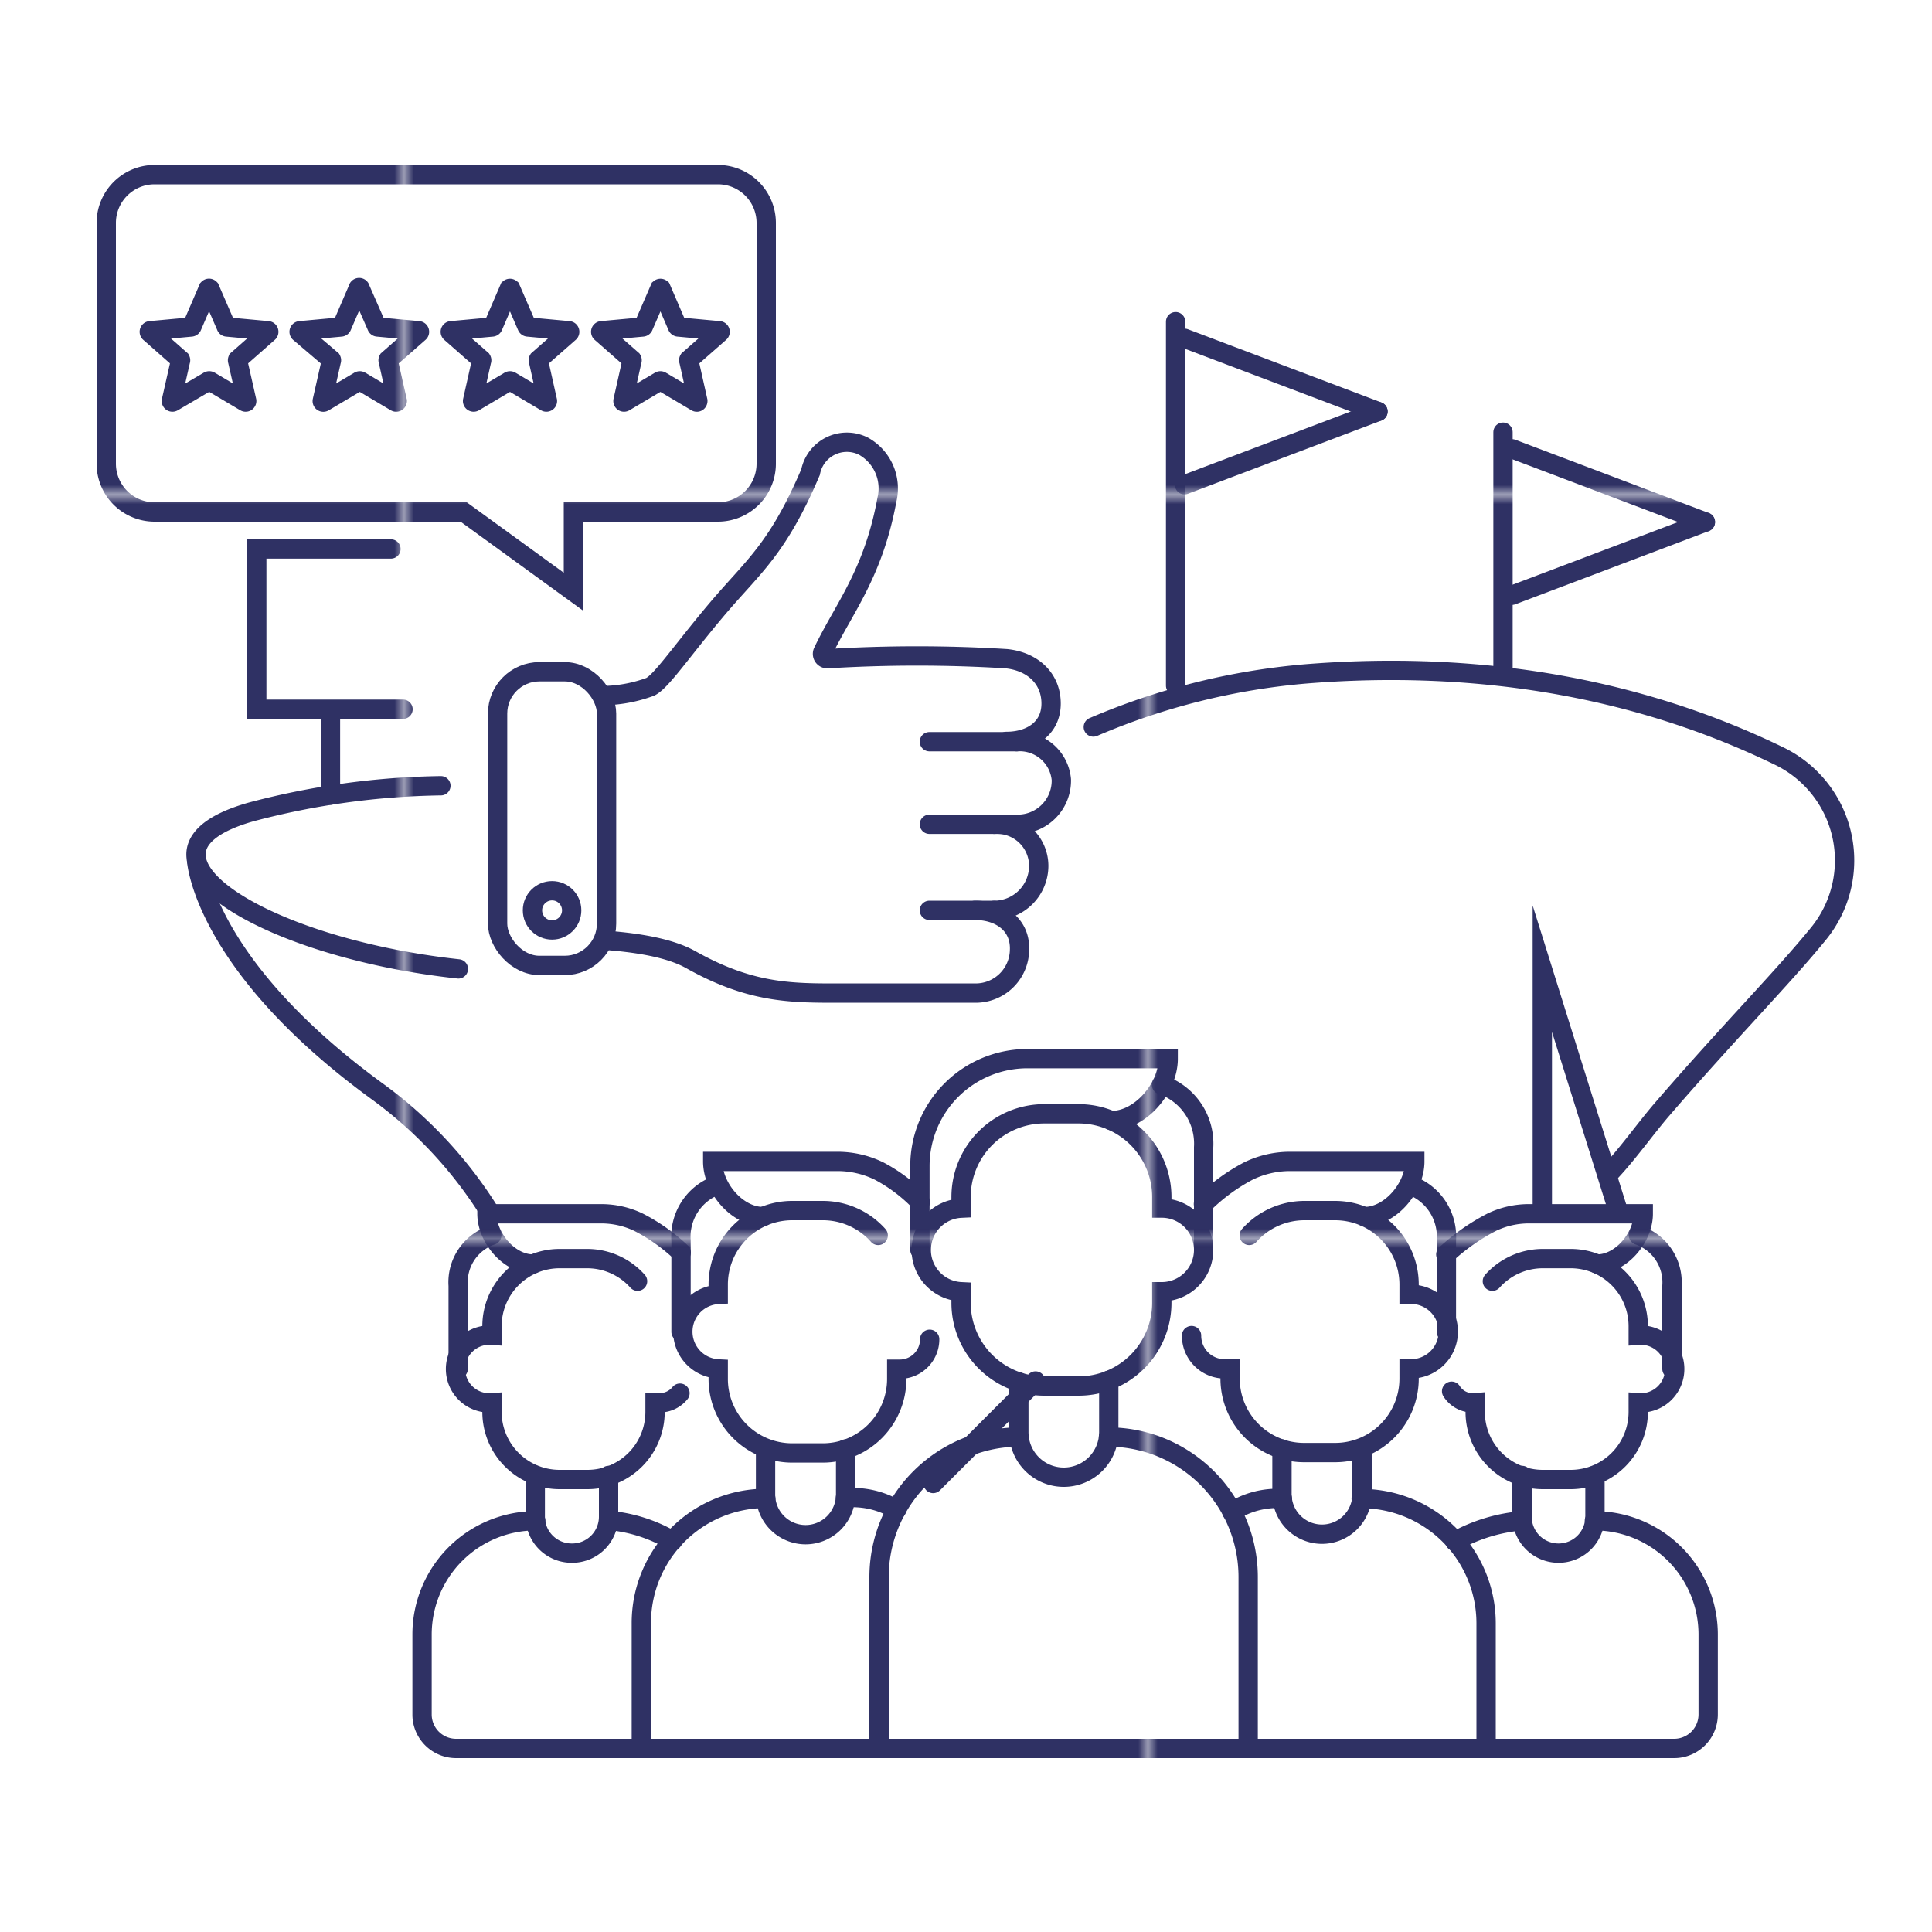 <svg id="Layer_1" data-name="Layer 1" xmlns="http://www.w3.org/2000/svg" xmlns:xlink="http://www.w3.org/1999/xlink" viewBox="0 0 200 200"><defs><style>.cls-1,.cls-3{fill:none;}.cls-2{fill:#2f3164;}.cls-3{stroke-linecap:round;stroke-miterlimit:10;stroke-width:2px;stroke:url(#New_Pattern_Swatch_2);}</style><pattern id="New_Pattern_Swatch_2" data-name="New Pattern Swatch 2" width="76.48" height="76.48" patternTransform="matrix(1, 0, 0, -1, 42.33, 1128.7)" patternUnits="userSpaceOnUse" viewBox="0 0 76.48 76.48"><rect class="cls-1" width="76.48" height="76.48"/><rect class="cls-1" width="76.48" height="76.48"/><rect class="cls-2" width="76.48" height="76.48"/></pattern></defs><path class="cls-3" d="M90.91,127.89a7.67,7.67,0,0,0-5.73-2.57H82A7.66,7.66,0,0,0,74.35,133v1a3.86,3.86,0,0,0,0,7.71v1A7.66,7.66,0,0,0,82,150.41h3.16a7.66,7.66,0,0,0,7.67-7.67v-1h.31a3.1,3.1,0,0,0,3.1-3.1h0"/><path class="cls-3" d="M79,125.94c-2.71,0-5.22-3-5.22-5.71h13a9.82,9.82,0,0,1,4.23,1,16.75,16.75,0,0,1,4.25,3.21"/><path class="cls-3" d="M74.31,122.66a5.66,5.66,0,0,0-3.81,5.75v9.46"/><path class="cls-3" d="M79.25,150v4.73a4.15,4.15,0,0,0,4.14,4.14h0a4.15,4.15,0,0,0,4.15-4.14V150"/><path class="cls-3" d="M92.82,156.28a8.85,8.85,0,0,0-5.3-1.22"/><path class="cls-3" d="M79.27,155.11a12.9,12.9,0,0,0-12.88,12.94V181H95.67"/><path class="cls-3" d="M129.32,127.89a7.66,7.66,0,0,1,5.72-2.57h3.17a7.66,7.66,0,0,1,7.66,7.67v1a3.86,3.86,0,1,1,0,7.71v1a7.66,7.66,0,0,1-7.66,7.67H135a7.66,7.66,0,0,1-7.66-7.67v-1H127a3.43,3.43,0,0,1-3.65-3.44"/><path class="cls-3" d="M141.24,125.94c2.7,0,5.22-3,5.22-5.71h-13a9.87,9.87,0,0,0-4.24,1,19.57,19.57,0,0,0-4.64,3.41"/><path class="cls-3" d="M145.92,122.66a5.66,5.66,0,0,1,3.81,5.75v9.46"/><path class="cls-3" d="M141,149.89v4.79a4.15,4.15,0,0,1-4.15,4.14h0a4.14,4.14,0,0,1-4.14-4.14V150"/><path class="cls-3" d="M127.52,156.5a8.64,8.64,0,0,1,5.23-1.37"/><path class="cls-3" d="M140.91,155.13a12.92,12.92,0,0,1,12.93,12.92V181h-28.5"/><path class="cls-3" d="M66,132.63a7,7,0,0,0-5.22-2.34H57.93a7,7,0,0,0-7,7v.93a3.51,3.51,0,1,0,0,7v.94a7,7,0,0,0,7,7h2.88a7,7,0,0,0,7-7v-.94h.48a2.72,2.72,0,0,0,2.1-1"/><path class="cls-3" d="M55.17,130.85c-2.47,0-4.76-2.73-4.76-5.2H62.23a8.92,8.92,0,0,1,3.86.87,19,19,0,0,1,4.43,3.14"/><path class="cls-3" d="M50.91,127.87a5.14,5.14,0,0,0-3.48,5.23v8.61"/><path class="cls-3" d="M55.41,152.72V157a3.77,3.77,0,0,0,3.77,3.78h0A3.77,3.77,0,0,0,63,157v-4.26"/><path class="cls-3" d="M69.63,159.51A15.71,15.71,0,0,0,63,157.39"/><path class="cls-3" d="M55.46,157.43a11.78,11.78,0,0,0-11.77,11.78v8.25A3.52,3.52,0,0,0,47.21,181H70.36"/><path class="cls-3" d="M154.49,132.63a7,7,0,0,1,5.22-2.34h2.88a7,7,0,0,1,7,7v.93a3.51,3.51,0,1,1,0,7v.94a7,7,0,0,1-7,7h-2.88a7,7,0,0,1-7-7v-.94h0a2.61,2.61,0,0,1-2.44-1.2"/><path class="cls-3" d="M165.35,130.85c2.46,0,4.76-2.73,4.76-5.2H158.28a8.87,8.87,0,0,0-3.85.87,21.56,21.56,0,0,0-4.76,3.34"/><path class="cls-3" d="M169.61,127.87a5.15,5.15,0,0,1,3.47,5.23v8.61"/><path class="cls-3" d="M165.11,152.72V157a3.77,3.77,0,0,1-3.77,3.78h0a3.78,3.78,0,0,1-3.78-3.78v-4.26"/><path class="cls-3" d="M150.6,159.56a17.22,17.22,0,0,1,7-2.13"/><path class="cls-3" d="M165.05,157.43a11.78,11.78,0,0,1,11.78,11.78v8.25A3.52,3.52,0,0,1,173.3,181H150.87"/><path class="cls-3" d="M120.27,125.06v-1.15a8.62,8.62,0,0,0-8.61-8.61h-3.55a8.62,8.62,0,0,0-8.62,8.61v1.16a4.33,4.33,0,0,0,0,8.65v1.15a8.61,8.61,0,0,0,8.62,8.61h3.55a8.61,8.61,0,0,0,8.61-8.61v-1.15a4.33,4.33,0,1,0,0-8.66Z"/><path class="cls-3" d="M115.06,116c3,0,5.87-3.37,5.87-6.41H106.35a11.12,11.12,0,0,0-11.12,11.12v8.68"/><path class="cls-3" d="M120.24,112.29a6.44,6.44,0,0,1,4.36,6.48v10.62"/><path class="cls-3" d="M114.78,142.89v5.38a4.66,4.66,0,0,1-4.66,4.65h0a4.65,4.65,0,0,1-4.65-4.65v-5.21"/><path class="cls-3" d="M114.75,148.76a14.49,14.49,0,0,1,14.46,14.53V181H91V163.29a14.51,14.51,0,0,1,14.49-14.53"/><path class="cls-3" d="M113.18,75.26a71.08,71.08,0,0,1,22-5.5c14.6-1.18,32,.25,49,8.51a12,12,0,0,1,4.14,18.3c-3.8,4.68-9.38,10.27-16.49,18.53-1.68,2-3.36,4.35-5.09,6.2"/><path class="cls-3" d="M45.64,81.34A80.76,80.76,0,0,0,26,84.05c-14.47,4.09.72,14,21.45,16.25"/><path class="cls-3" d="M20.35,89.06s.62,10.77,18.81,24A44.54,44.54,0,0,1,50.5,125.17"/><polyline class="cls-3" points="159.66 124.94 159.66 100.28 167.38 124.94"/><polyline class="cls-3" points="107.2 142.96 96.6 153.57 96.6 153.57"/><polyline class="cls-3" points="41.72 73.42 26.58 73.42 26.58 56.83 40.47 56.83"/><line class="cls-3" x1="34.21" y1="74.18" x2="34.21" y2="82.31"/><line class="cls-3" x1="121.7" y1="70.98" x2="121.7" y2="33.3"/><line class="cls-3" x1="122.62" y1="35.02" x2="142.65" y2="42.6"/><line class="cls-3" x1="122.62" y1="50.18" x2="142.65" y2="42.6"/><line class="cls-3" x1="155.59" y1="69.4" x2="155.59" y2="44.74"/><line class="cls-3" x1="156.52" y1="46.46" x2="176.54" y2="54.04"/><line class="cls-3" x1="156.52" y1="61.62" x2="176.54" y2="54.04"/><path class="cls-3" d="M11,23.08V48a5,5,0,0,0,5,5H48l11.36,8.25V53H74.37a5,5,0,0,0,4.95-5V23.08a5,5,0,0,0-4.95-5H16A5,5,0,0,0,11,23.08Z"/><path class="cls-3" d="M102.92,85.33a4.33,4.33,0,0,1,4.61,4.28,4.62,4.62,0,0,1-4.61,4.63"/><path class="cls-3" d="M105.26,76.78a4.33,4.33,0,0,1,4.61,3.92,4.52,4.52,0,0,1-4.61,4.63"/><line class="cls-3" x1="105.26" y1="76.78" x2="96.21" y2="76.78"/><line class="cls-3" x1="105.26" y1="85.33" x2="96.21" y2="85.33"/><line class="cls-3" x1="102.92" y1="94.24" x2="96.21" y2="94.24"/><path class="cls-3" d="M62.79,72a14.64,14.64,0,0,0,4.52-.9c1.17-.56,3.33-3.81,7-8.14s6.18-6.08,9.6-14.09a3.83,3.83,0,0,1,5.44-2.7,5,5,0,0,1,2.47,5.53h0C90.39,59.47,87.32,63,85.2,67.46a.5.5,0,0,0,.45.73,151.08,151.08,0,0,1,18.54,0c2.75.29,4.62,2.08,4.62,4.64s-2.07,3.92-4.62,3.92"/><path class="cls-3" d="M100.93,94.24c2.62,0,4.73,1.49,4.61,4.15a4.54,4.54,0,0,1-4.74,4.41H88.08c-5.61,0-9.94.26-16.56-3.45-2.17-1.22-5.49-1.75-8.73-2"/><path class="cls-3" d="M21.72,29.88l1.69,3.9a.09.09,0,0,0,.08.07l4.24.39a.11.11,0,0,1,.06.19L24.6,37.24a.15.15,0,0,0,0,.11l.94,4.15a.11.11,0,0,1-.16.11l-3.66-2.17a.13.13,0,0,0-.12,0L17.9,41.61a.11.11,0,0,1-.16-.11l.94-4.15a.12.12,0,0,0,0-.11l-3.19-2.81a.11.11,0,0,1,.06-.19l4.24-.39a.11.11,0,0,0,.09-.07l1.68-3.9A.11.11,0,0,1,21.72,29.88Z"/><path class="cls-3" d="M37.29,29.88,39,33.78a.1.1,0,0,0,.09.07l4.24.39a.11.11,0,0,1,.06.19l-3.2,2.81a.11.11,0,0,0,0,.11l.93,4.15a.11.11,0,0,1-.16.11l-3.66-2.17a.11.11,0,0,0-.11,0l-3.66,2.17a.11.11,0,0,1-.17-.11l.94-4.15a.12.12,0,0,0,0-.11L31,34.43a.11.11,0,0,1,.06-.19l4.24-.39a.11.11,0,0,0,.09-.07l1.68-3.9A.11.11,0,0,1,37.29,29.88Z"/><path class="cls-3" d="M52.86,29.88l1.69,3.9a.11.11,0,0,0,.09.07l4.24.39a.11.11,0,0,1,.06.19l-3.2,2.81a.11.11,0,0,0,0,.11l.93,4.15a.11.11,0,0,1-.16.11l-3.66-2.17a.11.11,0,0,0-.11,0l-3.66,2.17a.11.11,0,0,1-.16-.11l.93-4.15a.11.11,0,0,0,0-.11l-3.2-2.81a.11.11,0,0,1,.06-.19l4.24-.39a.11.11,0,0,0,.09-.07l1.68-3.9A.11.11,0,0,1,52.86,29.88Z"/><path class="cls-3" d="M68.44,29.88l1.68,3.9a.11.11,0,0,0,.09.07l4.24.39a.11.11,0,0,1,.06.19l-3.2,2.81a.11.11,0,0,0,0,.11l.93,4.15c0,.09-.07.16-.16.11l-3.66-2.17a.11.11,0,0,0-.11,0l-3.66,2.17a.11.11,0,0,1-.16-.11l.93-4.15a.11.11,0,0,0,0-.11l-3.2-2.81a.11.11,0,0,1,.06-.19l4.24-.39a.1.1,0,0,0,.09-.07l1.69-3.9A.11.11,0,0,1,68.44,29.88Z"/><rect class="cls-3" x="51.51" y="69.54" width="11.28" height="30.4" rx="4.33"/><circle class="cls-3" cx="57.15" cy="94.24" r="2.03"/></svg>